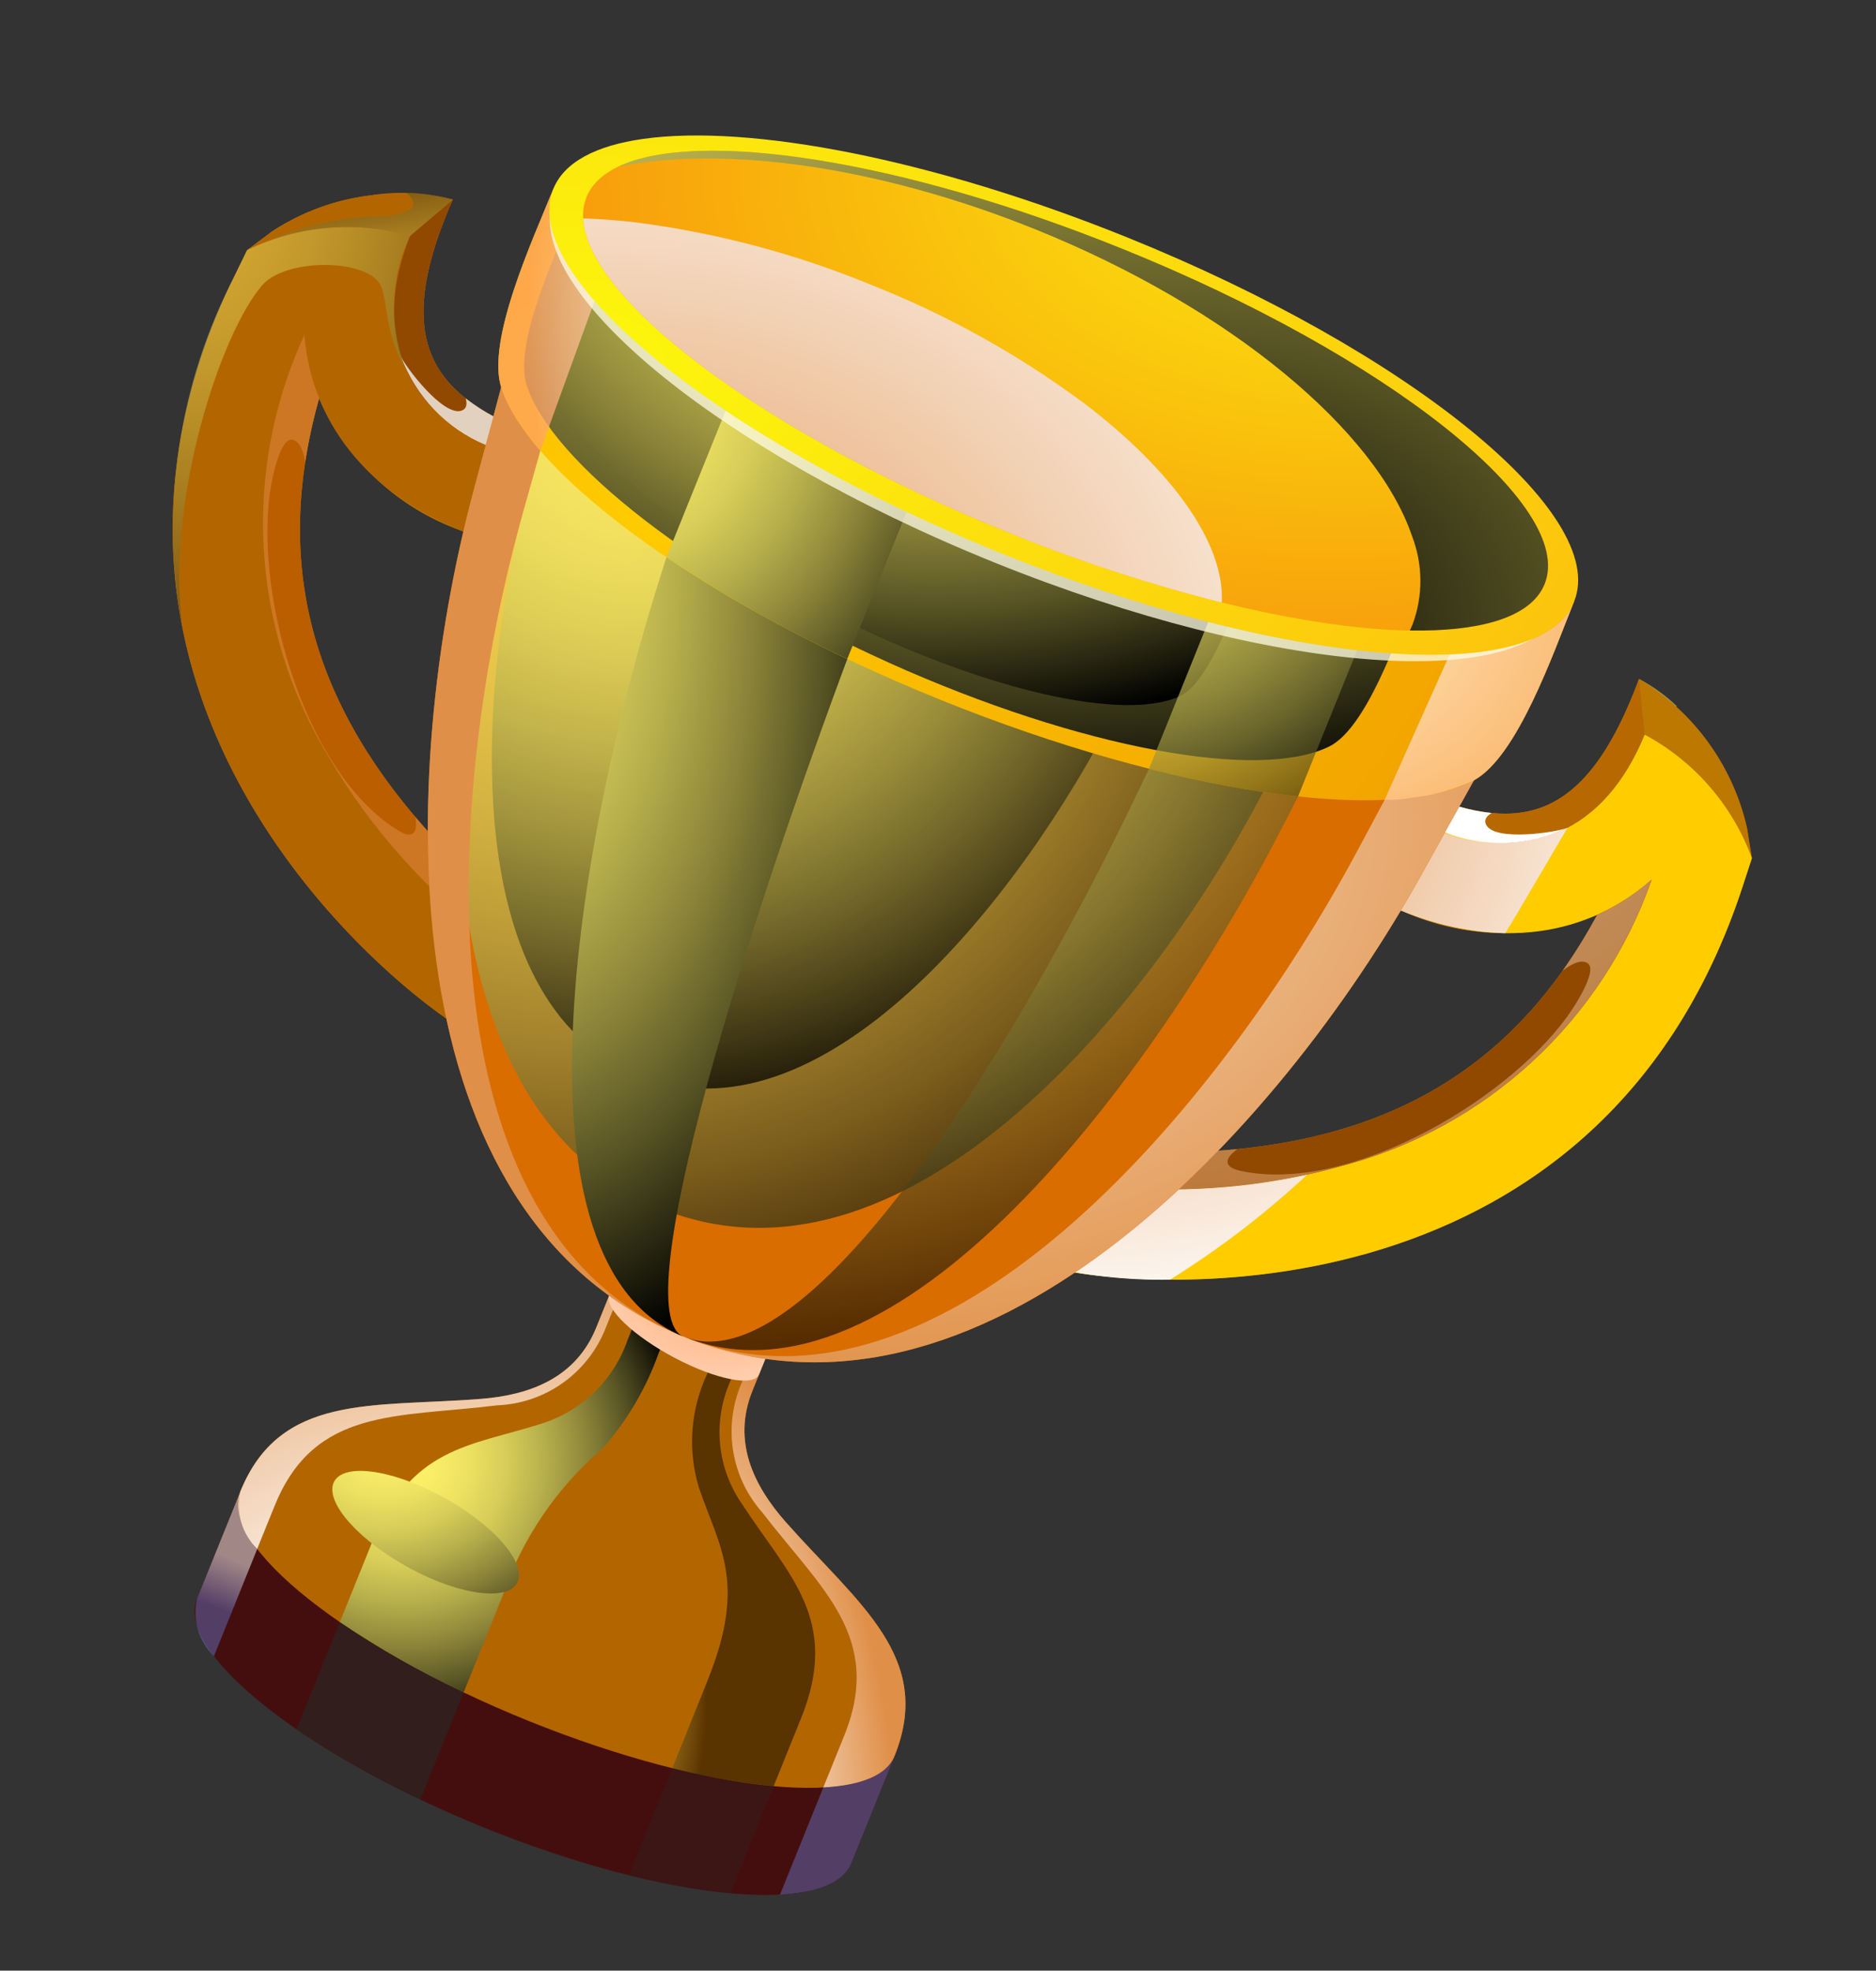 <svg xmlns="http://www.w3.org/2000/svg" xmlns:xlink="http://www.w3.org/1999/xlink" width="70.713" height="74.264" viewBox="0 0 70.713 74.264">
  <rect x="0" y="0" width="70.713" height="74.264" fill="#333333" stroke="none"/>
  <defs>
    <clipPath id="clip-path">
      <rect id="Rectangle_236" data-name="Rectangle 236" width="62.094" height="66.267" fill="none"/>
    </clipPath>
    <clipPath id="clip-path-2">
      <path id="Path_81" data-name="Path 81" d="M0,2.1A8.674,8.674,0,0,1,3.356,7.279L3.335,6.127A8.853,8.853,0,0,0,.083,0Z" fill="none"/>
    </clipPath>
    <linearGradient id="linear-gradient" x1="-8.215" y1="5.22" x2="-7.936" y2="5.22" gradientUnits="objectBoundingBox">
      <stop offset="0" stop-color="#fc0"/>
      <stop offset="1" stop-color="#9c5900"/>
    </linearGradient>
    <clipPath id="clip-path-3">
      <rect id="Rectangle_155" data-name="Rectangle 155" width="62.094" height="66.268" fill="none"/>
    </clipPath>
    <clipPath id="clip-path-4">
      <rect id="Rectangle_154" data-name="Rectangle 154" width="3.188" height="6.642" fill="none"/>
    </clipPath>
    <clipPath id="clip-path-5">
      <path id="Path_82" data-name="Path 82" d="M1.228,2.486a11.006,11.006,0,0,1,1.96,4.155A8.552,8.552,0,0,0,0,2.1L.085,0A6.284,6.284,0,0,1,1.361,1.224c-.255-.075-.59-.044-.578.282a2.434,2.434,0,0,0,.445.98" fill="none" clip-rule="evenodd"/>
    </clipPath>
    <radialGradient id="radial-gradient" cx="1.948" cy="0.676" r="1.554" gradientUnits="objectBoundingBox">
      <stop offset="0"/>
      <stop offset="1" stop-color="#fff369"/>
    </radialGradient>
    <clipPath id="clip-path-6">
      <path id="Path_85" data-name="Path 85" d="M6.116,3.894c-.189,3.236,1.469,6.177,4.86,8.135l4.694,2.709L8.322,25.668l-.05-.064A24.052,24.052,0,0,1,4.8,19.729,16.913,16.913,0,0,1,6.116,3.894M4.427.414,3.81,1.33C-6.106,16.087,6.165,29.061,8.781,30.937l11.629-17.3L12.837,9.262C9.351,7.252,8.655,4.114,10.586.735A8.039,8.039,0,0,0,7.168,0,9.4,9.4,0,0,0,4.427.414" fill="none"/>
    </clipPath>
    <linearGradient id="linear-gradient-2" x1="0.186" y1="1.736" x2="0.237" y2="1.736" gradientUnits="objectBoundingBox">
      <stop offset="0" stop-color="#fc0"/>
      <stop offset="1" stop-color="#b36600"/>
    </linearGradient>
    <clipPath id="clip-path-7">
      <path id="Path_86" data-name="Path 86" d="M1.057,1.125C-.874,4.5-.178,7.642,3.307,9.653l7.573,4.373.59-.878L4.409,9.071C1.061,7.138-.211,4.945,2.837,0Z" fill="none"/>
    </clipPath>
    <linearGradient id="linear-gradient-3" x1="-0.882" y1="4.225" x2="-0.745" y2="4.225" gradientUnits="objectBoundingBox">
      <stop offset="0" stop-color="#db7d00"/>
      <stop offset="1" stop-color="#914900"/>
    </linearGradient>
    <clipPath id="clip-path-8">
      <path id="Path_87" data-name="Path 87" d="M1.376,15.836a23.984,23.984,0,0,0,3.519,5.939l.812-1.206C1.094,14.511.133,8.754,2.907,2.434A8.165,8.165,0,0,1,2.689,0,16.913,16.913,0,0,0,1.376,15.836" fill="none"/>
    </clipPath>
    <linearGradient id="linear-gradient-4" x1="-0.562" y1="2.711" x2="-0.367" y2="2.711" gradientUnits="objectBoundingBox">
      <stop offset="0" stop-color="#c77000"/>
      <stop offset="0.403" stop-color="#cc8b00"/>
      <stop offset="1" stop-color="#ba5e00"/>
    </linearGradient>
    <clipPath id="clip-path-9">
      <path id="Path_88" data-name="Path 88" d="M1.011.841,0,1.4a8.693,8.693,0,0,1,6.159.321L7.94.592A7.369,7.369,0,0,0,4.882,0a8.534,8.534,0,0,0-3.87.841" fill="none"/>
    </clipPath>
    <linearGradient id="linear-gradient-5" x1="-1.148" y1="38.207" x2="-0.905" y2="38.207" xlink:href="#linear-gradient-2"/>
    <clipPath id="clip-path-10">
      <path id="Path_89" data-name="Path 89" d="M4.872,16.5l-.081-.012L10.583,4.657l4.694,2.71c3.393,1.957,6.767,1.924,9.477.139a16.917,16.917,0,0,1-13.061,9.056,22.741,22.741,0,0,1-3.13.213A24.79,24.79,0,0,1,4.872,16.5M0,18.722c2.931,1.328,20.305,5.467,28.124-10.5l.485-.99a8.674,8.674,0,0,0-3.356-5.175c-1.96,3.362-5.025,4.327-8.51,2.316L9.17,0Z" fill="none"/>
    </clipPath>
    <linearGradient id="linear-gradient-6" x1="-0.888" y1="1.41" x2="-0.832" y2="1.41" gradientUnits="objectBoundingBox">
      <stop offset="0" stop-color="#b35100"/>
      <stop offset="1" stop-color="#fc0"/>
    </linearGradient>
    <clipPath id="clip-path-11">
      <path id="Path_90" data-name="Path 90" d="M0,.947,7.573,5.32c3.486,2.011,6.55,1.046,8.51-2.316L16.166.9c-2.757,5.112-5.291,5.108-8.642,3.173L.466,0Z" fill="none"/>
    </clipPath>
    <linearGradient id="linear-gradient-7" x1="-2.36" y1="3.423" x2="-2.251" y2="3.423" gradientUnits="objectBoundingBox">
      <stop offset="0" stop-color="#8a4500"/>
      <stop offset="1" stop-color="#b86800"/>
    </linearGradient>
    <clipPath id="clip-path-12">
      <path id="Path_91" data-name="Path 91" d="M17.744,1.029C13.657,6.591,8.191,8.638.638,7.673L0,8.978a23.934,23.934,0,0,0,6.9.077A16.917,16.917,0,0,0,19.963,0a8.137,8.137,0,0,1-2.219,1.029" fill="none"/>
    </clipPath>
    <linearGradient id="linear-gradient-8" x1="-1.688" y1="2.22" x2="-1.601" y2="2.22" gradientUnits="objectBoundingBox">
      <stop offset="0" stop-color="#c75a00"/>
      <stop offset="0.403" stop-color="#bf6d00"/>
      <stop offset="1" stop-color="#914900"/>
    </linearGradient>
    <clipPath id="clip-path-13">
      <path id="Path_92" data-name="Path 92" d="M.168,3.774A1.32,1.32,0,0,0,0,4.423v.041c.021,2.148,4.039,6.088,9.719,9.369,6.361,3.671,12.4,5.121,13.485,3.238L25.38,13.3,2.347,0Z" fill="none"/>
    </clipPath>
    <linearGradient id="linear-gradient-9" x1="0.064" y1="0.77" x2="0.13" y2="0.77" gradientUnits="objectBoundingBox">
      <stop offset="0" stop-color="#781916"/>
      <stop offset="0.007" stop-color="#781916"/>
      <stop offset="0.309" stop-color="#963333"/>
      <stop offset="1" stop-color="#450e0e"/>
    </linearGradient>
    <clipPath id="clip-path-14">
      <path id="Path_93" data-name="Path 93" d="M14.317,2.127C13.29,3.9,11.488,4.294,9.64,4.182c-4.1-.249-7.464-1.272-9.471,2.2C-.918,8.267,3.357,12.769,9.717,16.443s12.4,5.125,13.485,3.242c2.007-3.476-.561-5.881-2.826-9.3-1.021-1.543-1.583-3.3-.559-5.077l1.228-2.129L18.293,1.587,15.544,0Z" fill="none"/>
    </clipPath>
    <linearGradient id="linear-gradient-10" x1="0.049" y1="0.899" x2="0.11" y2="0.899" gradientUnits="objectBoundingBox">
      <stop offset="0" stop-color="#ed9500"/>
      <stop offset="0.052" stop-color="#ed9500"/>
      <stop offset="0.403" stop-color="#fc0"/>
      <stop offset="0.926" stop-color="#b36600"/>
      <stop offset="1" stop-color="#b36600"/>
    </linearGradient>
    <clipPath id="clip-path-16">
      <rect id="Rectangle_166" data-name="Rectangle 166" width="15.835" height="8.61" fill="none"/>
    </clipPath>
    <clipPath id="clip-path-17">
      <path id="Path_94" data-name="Path 94" d="M1.382,7.086C3.388,3.609,6.441,4.45,10.207,4.507a4.586,4.586,0,0,0,4.4-2.212q.612-1.064,1.228-2.129L15.545,0,14.317,2.127C13.291,3.9,11.487,4.294,9.641,4.182c-4.1-.249-7.464-1.272-9.471,2.2A2.291,2.291,0,0,0,.5,8.609l.88-1.523" fill="none" clip-rule="evenodd"/>
    </clipPath>
    <radialGradient id="radial-gradient-2" cx="0.416" cy="1.272" r="1.728" gradientUnits="objectBoundingBox">
      <stop offset="0" stop-color="#fff"/>
      <stop offset="1" stop-color="#e08f48"/>
    </radialGradient>
    <clipPath id="clip-path-18">
      <rect id="Rectangle_168" data-name="Rectangle 168" width="5.154" height="17.578" fill="none"/>
    </clipPath>
    <clipPath id="clip-path-19">
      <path id="Path_95" data-name="Path 95" d="M.777,6.971c1.777,3.142,3.888,5.284,1.881,8.76q-.525.908-1.05,1.817c1.427.122,2.436-.126,2.821-.795,2.007-3.476-.561-5.881-2.826-9.3C.582,5.906.017,4.149,1.044,2.372L2.272.244,1.848,0Q1.236,1.064.621,2.127A4.6,4.6,0,0,0,.777,6.971" fill="none" clip-rule="evenodd"/>
    </clipPath>
    <radialGradient id="radial-gradient-3" cx="-0.189" cy="0.9" r="0.88" xlink:href="#radial-gradient-2"/>
    <clipPath id="clip-path-20">
      <rect id="Rectangle_170" data-name="Rectangle 170" width="5.985" height="17.902" fill="none"/>
    </clipPath>
    <clipPath id="clip-path-21">
      <path id="Path_96" data-name="Path 96" d="M5.069,15.517c2.007-3.476.286-5.39-1.069-8.29a4.735,4.735,0,0,1,.188-4.646Q4.8,1.517,5.417.454L4.63,0Q4.018,1.064,3.4,2.127a6,6,0,0,0-.938,4.215c.449,2.374,1.32,3.8-.686,7.277Q.888,15.158,0,16.7a25.722,25.722,0,0,0,3.693,1.2l1.377-2.386" fill="none" clip-rule="evenodd"/>
    </clipPath>
    <radialGradient id="radial-gradient-4" cx="-0.319" cy="0.577" r="0.6" gradientUnits="objectBoundingBox">
      <stop offset="0" stop-color="#fff369"/>
      <stop offset="0.11" stop-color="#faee67"/>
      <stop offset="0.234" stop-color="#ece161"/>
      <stop offset="0.365" stop-color="#d6cc58"/>
      <stop offset="0.5" stop-color="#b6ae4b"/>
      <stop offset="0.639" stop-color="#8e873a"/>
      <stop offset="0.781" stop-color="#5c5826"/>
      <stop offset="0.922" stop-color="#22210e"/>
      <stop offset="1"/>
    </radialGradient>
    <clipPath id="clip-path-22">
      <rect id="Rectangle_172" data-name="Rectangle 172" width="14.544" height="14.411" fill="none"/>
    </clipPath>
    <clipPath id="clip-path-23">
      <path id="Path_97" data-name="Path 97" d="M6.183,11.07a12.734,12.734,0,0,1,4.551-5.044,11.017,11.017,0,0,0,2.583-3.263Q13.931,1.7,14.544.636L13.444,0q-.615,1.064-1.228,2.127a5.009,5.009,0,0,1-3.629,2.66c-2.826.485-5.007.149-7.012,3.625Q.787,9.775,0,11.138a34.326,34.326,0,0,0,4.253,3.273q.963-1.67,1.929-3.341" fill="none" clip-rule="evenodd"/>
    </clipPath>
    <radialGradient id="radial-gradient-5" cx="0.219" cy="0.379" r="0.745" xlink:href="#radial-gradient-4"/>
    <clipPath id="clip-path-24">
      <rect id="Rectangle_174" data-name="Rectangle 174" width="2.679" height="5.995" fill="none"/>
    </clipPath>
    <clipPath id="clip-path-25">
      <path id="Path_98" data-name="Path 98" d="M2.347,0,.168,3.772A2.3,2.3,0,0,0,.5,6L2.68,2.223A2.291,2.291,0,0,1,2.347,0" fill="none" clip-rule="evenodd"/>
    </clipPath>
    <linearGradient id="linear-gradient-11" x1="0.308" y1="3.216" x2="0.601" y2="3.216" gradientUnits="objectBoundingBox">
      <stop offset="0" stop-color="#616dbe"/>
      <stop offset="0.588" stop-color="#c0c5e5"/>
      <stop offset="1" stop-color="#fff"/>
    </linearGradient>
    <clipPath id="clip-path-26">
      <rect id="Rectangle_176" data-name="Rectangle 176" width="4.999" height="4.596" fill="none"/>
    </clipPath>
    <clipPath id="clip-path-27">
      <path id="Path_99" data-name="Path 99" d="M2.177.795,0,4.565c1.425.124,2.434-.126,2.821-.793L5,0C4.613.669,3.6.916,2.177.795" fill="none" clip-rule="evenodd"/>
    </clipPath>
    <linearGradient id="linear-gradient-12" x1="-2.989" y1="0.83" x2="-2.694" y2="0.83" gradientUnits="objectBoundingBox">
      <stop offset="0" stop-color="#fff"/>
      <stop offset="0.412" stop-color="#c0c5e5"/>
      <stop offset="1" stop-color="#616dbe"/>
    </linearGradient>
    <clipPath id="clip-path-28">
      <rect id="Rectangle_178" data-name="Rectangle 178" width="6.43" height="7.045" fill="none"/>
    </clipPath>
    <clipPath id="clip-path-29">
      <path id="Path_100" data-name="Path 100" d="M4.253,7.045,6.43,3.273A34.326,34.326,0,0,1,2.177,0L0,3.772A34.326,34.326,0,0,0,4.253,7.045" fill="none" clip-rule="evenodd"/>
    </clipPath>
    <linearGradient id="linear-gradient-13" x1="-0.189" y1="1.488" x2="0.019" y2="1.488" gradientUnits="objectBoundingBox">
      <stop offset="0" stop-color="#ab665d"/>
      <stop offset="1" stop-color="#2b2321"/>
    </linearGradient>
    <clipPath id="clip-path-30">
      <rect id="Rectangle_180" data-name="Rectangle 180" width="21.887" height="19.908" fill="none"/>
    </clipPath>
    <clipPath id="clip-path-31">
      <path id="Path_101" data-name="Path 101" d="M9.17,0,0,18.722a19.492,19.492,0,0,0,4.679,1.187,33.964,33.964,0,0,0,5.67-3.2A24.387,24.387,0,0,1,4.872,16.5l-.081-.012L10.583,4.657l4.694,2.71a10.857,10.857,0,0,0,3.731,1.369c.189-.23.375-.456.557-.684l2.322-2.923a6.033,6.033,0,0,1-5.145-.756Z" fill="none" clip-rule="evenodd"/>
    </clipPath>
    <radialGradient id="radial-gradient-6" cx="0.227" cy="0.039" r="1.062" gradientUnits="objectBoundingBox">
      <stop offset="0" stop-color="#e08f48"/>
      <stop offset="1" stop-color="#fff"/>
    </radialGradient>
    <clipPath id="clip-path-32">
      <rect id="Rectangle_182" data-name="Rectangle 182" width="5.869" height="4.976" fill="none"/>
    </clipPath>
    <clipPath id="clip-path-33">
      <path id="Path_102" data-name="Path 102" d="M2.177,0,0,3.772a25.966,25.966,0,0,0,3.693,1.2L5.869,1.2A25.722,25.722,0,0,1,2.177,0" fill="none" clip-rule="evenodd"/>
    </clipPath>
    <linearGradient id="linear-gradient-14" x1="-1.954" y1="0.873" x2="-1.687" y2="0.873" xlink:href="#linear-gradient-13"/>
    <clipPath id="clip-path-34">
      <rect id="Rectangle_184" data-name="Rectangle 184" width="6.015" height="5.281" fill="none"/>
    </clipPath>
    <clipPath id="clip-path-35">
      <path id="Path_103" data-name="Path 103" d="M5.22,5.112h0c-.259.449-1.628-.023-3.058-1.054S-.216,1.825.043,1.377L.837,0,6.015,3.735Z" fill="none" clip-rule="evenodd"/>
    </clipPath>
    <radialGradient id="radial-gradient-7" cx="0.768" cy="0.15" r="1.639" gradientUnits="objectBoundingBox">
      <stop offset="0" stop-color="#ffa163"/>
      <stop offset="1" stop-color="#fff"/>
    </radialGradient>
    <clipPath id="clip-path-36">
      <path id="Path_104" data-name="Path 104" d="M3.848,5.212C-.525,15.55-3.166,31.843,7.256,37.86s23.213-4.416,29.978-13.373l3.412-4.516-17.3-9.985L6.054,0Z" fill="none"/>
    </clipPath>
    <linearGradient id="linear-gradient-15" x1="-0.021" y1="1.125" x2="0.012" y2="1.125" gradientUnits="objectBoundingBox">
      <stop offset="0" stop-color="#ed9500"/>
      <stop offset="0.052" stop-color="#ed9500"/>
      <stop offset="0.403" stop-color="#fc0"/>
      <stop offset="1" stop-color="#d96d00"/>
    </linearGradient>
    <clipPath id="clip-path-38">
      <rect id="Rectangle_188" data-name="Rectangle 188" width="33.26" height="33.915" fill="none"/>
    </clipPath>
    <clipPath id="clip-path-39">
      <path id="Path_105" data-name="Path 105" d="M5.32,0,19.29,8.066l13.968,8.066-2.861,4C24.725,28.054,14.105,37.44,5.686,32.58S-.307,13.6,3.434,4.561Z" fill="none" clip-rule="evenodd"/>
    </clipPath>
    <radialGradient id="radial-gradient-8" cx="0.255" cy="0.146" r="0.882" xlink:href="#radial-gradient-4"/>
    <clipPath id="clip-path-40">
      <rect id="Rectangle_190" data-name="Rectangle 190" width="26.244" height="27.798" fill="none"/>
    </clipPath>
    <clipPath id="clip-path-41">
      <path id="Path_106" data-name="Path 106" d="M4.911,0,15.578,6.159l10.666,6.158-2.386,3.4C19.13,22.455,10.471,30.577,4.042,26.865S.015,11.42,3.269,3.83Z" fill="none" clip-rule="evenodd"/>
    </clipPath>
    <radialGradient id="radial-gradient-9" cx="0.339" cy="0.056" r="0.861" xlink:href="#radial-gradient-4"/>
    <clipPath id="clip-path-42">
      <rect id="Rectangle_192" data-name="Rectangle 192" width="7.875" height="37.86" fill="none"/>
    </clipPath>
    <clipPath id="clip-path-43">
      <path id="Path_107" data-name="Path 107" d="M7.256,37.86C-2.07,32.476,1.106,16.491,5.605,6.227q1.134-2.59,2.27-5.175L6.054,0,3.848,5.212C-.525,15.548-3.166,31.841,7.256,37.86" fill="none" clip-rule="evenodd"/>
    </clipPath>
    <radialGradient id="radial-gradient-10" cx="1.715" cy="0.477" r="0.733" xlink:href="#radial-gradient-2"/>
    <clipPath id="clip-path-44">
      <rect id="Rectangle_194" data-name="Rectangle 194" width="33.389" height="21.001" fill="none"/>
    </clipPath>
    <clipPath id="clip-path-45">
      <path id="Path_108" data-name="Path 108" d="M27.751,4.563C21.146,13.61,9.032,24.437,0,19.221,10.422,25.239,23.213,14.8,29.978,5.848l3.41-4.516L31.084,0q-1.667,2.282-3.333,4.563" fill="none" clip-rule="evenodd"/>
    </clipPath>
    <radialGradient id="radial-gradient-11" cx="0.337" cy="0.08" r="0.951" xlink:href="#radial-gradient-2"/>
    <clipPath id="clip-path-46">
      <rect id="Rectangle_196" data-name="Rectangle 196" width="28.447" height="24.538" fill="none"/>
    </clipPath>
    <clipPath id="clip-path-47">
      <path id="Path_109" data-name="Path 109" d="M0,23.594c7.445,4.3,18.784-6.973,25.208-16.126l3.238-4.617L23.505,0,20.439,4.715C14.357,14.065,4.468,26.173,0,23.594" fill="none" clip-rule="evenodd"/>
    </clipPath>
    <radialGradient id="radial-gradient-12" cx="0.219" cy="-0.254" r="1.13" xlink:href="#radial-gradient-4"/>
    <clipPath id="clip-path-48">
      <rect id="Rectangle_198" data-name="Rectangle 198" width="15.647" height="33.866" fill="none"/>
    </clipPath>
    <clipPath id="clip-path-49">
      <path id="Path_110" data-name="Path 110" d="M3.013,33.866C.929,32.661,7.63,18.712,12.96,8.928Q14.3,6.46,15.647,3.994L8.728,0Q7.507,2.537,6.282,5.073C1.43,15.134-3.241,30.254,3.013,33.866" fill="none" clip-rule="evenodd"/>
    </clipPath>
    <radialGradient id="radial-gradient-13" cx="0.059" cy="0.033" r="0.981" xlink:href="#radial-gradient-4"/>
    <clipPath id="clip-path-50">
      <path id="Path_111" data-name="Path 111" d="M.035,7.169c.655,3.5,6.558,9.2,14.759,13.933s16.091,6.993,19.445,5.813c1.765-.621,3.669-4.35,4.717-6.165L20.986,10.374,3.016,0C2,1.755-.31,5.33.035,7.169" fill="none"/>
    </clipPath>
    <radialGradient id="radial-gradient-14" cx="0.154" cy="0.441" r="1.163" gradientUnits="objectBoundingBox">
      <stop offset="0" stop-color="#fc0"/>
      <stop offset="1" stop-color="#ed9500"/>
    </radialGradient>
    <clipPath id="clip-path-52">
      <rect id="Rectangle_202" data-name="Rectangle 202" width="32.032" height="23.948" fill="none"/>
    </clipPath>
    <clipPath id="clip-path-53">
      <path id="Path_112" data-name="Path 112" d="M12.089,18.3C5.363,14.055.538,9.042.025,6.043-.243,4.466,1.692,1.471,2.543,0L17.288,9.293l14.743,9.3c-.878,1.522-2.48,4.659-3.942,5.145-2.778.924-9.272-1.2-16-5.436" fill="none" clip-rule="evenodd"/>
    </clipPath>
    <radialGradient id="radial-gradient-15" cx="0.763" cy="-0.265" r="1.292" xlink:href="#radial-gradient-4"/>
    <clipPath id="clip-path-54">
      <rect id="Rectangle_204" data-name="Rectangle 204" width="25.067" height="20.173" fill="none"/>
    </clipPath>
    <clipPath id="clip-path-55">
      <path id="Path_113" data-name="Path 113" d="M9.394,15.18C4.143,11.544.394,7.327.017,4.866-.18,3.573,1.369,1.179,2.049,0L13.558,7.969l11.511,7.969c-.706,1.22-1.993,3.737-3.145,4.1-2.192.682-7.277-1.218-12.53-4.855" fill="none" clip-rule="evenodd"/>
    </clipPath>
    <radialGradient id="radial-gradient-16" cx="0.669" cy="-0.106" r="1.089" xlink:href="#radial-gradient-4"/>
    <clipPath id="clip-path-56">
      <rect id="Rectangle_206" data-name="Rectangle 206" width="8.114" height="6.473" fill="none"/>
    </clipPath>
    <clipPath id="clip-path-57">
      <path id="Path_114" data-name="Path 114" d="M8.114,0C7.445,1.16,5.672,1.572,3.188,1.326L1.877,3.418,0,6.411a8.192,8.192,0,0,0,3.4-.246l.039-.014C5.189,5.491,7.076,1.8,8.114,0" fill="none" clip-rule="evenodd"/>
    </clipPath>
    <radialGradient id="radial-gradient-17" cx="-0.234" cy="-0.143" r="2.077" gradientUnits="objectBoundingBox">
      <stop offset="0" stop-color="#fff"/>
      <stop offset="1" stop-color="#ffa163"/>
    </radialGradient>
    <clipPath id="clip-path-58">
      <rect id="Rectangle_208" data-name="Rectangle 208" width="3.967" height="9.564" fill="none"/>
    </clipPath>
    <clipPath id="clip-path-59">
      <path id="Path_115" data-name="Path 115" d="M2.682,6.689,3.968,4.263C2.842,2.54,2.44,1.056,2.943,0L2.937,0C1.9,1.784-.268,5.189.028,6.991l.008.041A5.339,5.339,0,0,0,.387,8.147a9.688,9.688,0,0,0,.721,1.338l.05.079Z" fill="none" clip-rule="evenodd"/>
    </clipPath>
    <radialGradient id="radial-gradient-18" cx="1.775" cy="0.926" r="1.452" xlink:href="#radial-gradient-17"/>
    <clipPath id="clip-path-60">
      <rect id="Rectangle_210" data-name="Rectangle 210" width="8.391" height="6.985" fill="none"/>
    </clipPath>
    <clipPath id="clip-path-61">
      <path id="Path_116" data-name="Path 116" d="M2.886.17,0,5.17c1.448.592,2.838,1.083,4.139,1.467.437.128.864.246,1.28.35L7.737,2.971,8.391,1.84A42.186,42.186,0,0,1,2.983,0Z" fill="none" clip-rule="evenodd"/>
    </clipPath>
    <radialGradient id="radial-gradient-19" cx="-0.045" cy="-0.424" r="1.844" xlink:href="#radial-gradient-4"/>
    <clipPath id="clip-path-62">
      <rect id="Rectangle_212" data-name="Rectangle 212" width="9.204" height="9.905" fill="none"/>
    </clipPath>
    <clipPath id="clip-path-63">
      <path id="Path_117" data-name="Path 117" d="M9.2,4.731A53.544,53.544,0,0,1,2.977,0L0,5.158A52.3,52.3,0,0,0,6.216,9.9Z" fill="none" clip-rule="evenodd"/>
    </clipPath>
    <radialGradient id="radial-gradient-20" cx="-0.148" cy="-0.132" r="1.718" xlink:href="#radial-gradient-4"/>
    <clipPath id="clip-path-64">
      <rect id="Rectangle_213" data-name="Rectangle 213" width="36.172" height="23.468" fill="none"/>
    </clipPath>
    <clipPath id="clip-path-65">
      <path id="Path_119" data-name="Path 119" d="M3.9,0C2.106,0,.832.45.286,1.394-1.483,4.458,5.127,11.588,15.051,17.318s19.406,7.892,21.175,4.826S31.385,11.95,21.46,6.219C14.6,2.26,7.952,0,3.917,0Z" fill="none"/>
    </clipPath>
    <radialGradient id="radial-gradient-21" cx="0.039" cy="0.329" r="1.881" gradientUnits="objectBoundingBox">
      <stop offset="0" stop-color="#fcf80d"/>
      <stop offset="1" stop-color="#fc9c0d"/>
    </radialGradient>
    <clipPath id="clip-path-66">
      <path id="Path_120" data-name="Path 120" d="M.247,1.206C-1.343,3.963,4.917,10.556,14.23,15.934s18.156,7.5,19.749,4.746S29.308,11.331,19.993,5.953C13.447,2.171,7.133,0,3.407,0,1.832,0,.72.387.247,1.206" fill="none"/>
    </clipPath>
    <radialGradient id="radial-gradient-22" cx="0.902" cy="0.097" r="1.053" gradientUnits="objectBoundingBox">
      <stop offset="0" stop-color="#fcf80d"/>
      <stop offset="1" stop-color="#f78a0c"/>
    </radialGradient>
    <clipPath id="clip-path-68">
      <rect id="Rectangle_218" data-name="Rectangle 218" width="32.636" height="21.888" fill="none"/>
    </clipPath>
    <clipPath id="clip-path-69">
      <path id="Path_121" data-name="Path 121" d="M15.265,4.776c6.883,3.975,11.646,9.307,12.427,13.4a4.7,4.7,0,0,1-.435,3.3c-.043.075-.089.149-.137.222,2.564.406,4.429.151,5.17-.87.035-.05.068-.1.1-.153C33.98,17.924,27.72,11.331,18.4,5.953,10.622,1.458,3.167-.763,0,.236,4.039-.011,9.69,1.559,15.265,4.776" fill="none" clip-rule="evenodd"/>
    </clipPath>
    <radialGradient id="radial-gradient-23" cx="0.48" cy="0.954" r="1.378" gradientUnits="objectBoundingBox">
      <stop offset="0"/>
      <stop offset="0.151" stop-color="#201f0d"/>
      <stop offset="0.484" stop-color="#736e2f"/>
      <stop offset="0.973" stop-color="#f7eb65"/>
      <stop offset="1" stop-color="#fff369"/>
    </radialGradient>
    <clipPath id="clip-path-70">
      <rect id="Rectangle_220" data-name="Rectangle 220" width="21.902" height="17.685" fill="none"/>
    </clipPath>
    <clipPath id="clip-path-71">
      <path id="Path_122" data-name="Path 122" d="M21.834,17.686c.423-2.185-1.148-5.181-4.085-8.149A35.052,35.052,0,0,0,10.428,4,35.056,35.056,0,0,0,1.975.431C1.3.253.643.11.009,0-.267,3.084,5.7,9.029,14.231,13.953a60.416,60.416,0,0,0,7.6,3.733" fill="none" clip-rule="evenodd"/>
    </clipPath>
    <radialGradient id="radial-gradient-24" cx="-0.154" cy="1.07" r="1.585" xlink:href="#radial-gradient-6"/>
    <clipPath id="clip-path-72">
      <rect id="Rectangle_222" data-name="Rectangle 222" width="6.535" height="5.309" fill="none"/>
    </clipPath>
    <clipPath id="clip-path-73">
      <path id="Path_123" data-name="Path 123" d="M4.011,1.366c1.757,1.282,2.848,2.9,2.438,3.608S4.28,5.223,2.524,3.942-.324,1.046.086.334,2.253.085,4.011,1.366" fill="none" clip-rule="evenodd"/>
    </clipPath>
    <radialGradient id="radial-gradient-25" cx="0.376" cy="-0.098" r="1.54" xlink:href="#radial-gradient-4"/>
    <clipPath id="clip-path-74">
      <rect id="Rectangle_224" data-name="Rectangle 224" width="10.585" height="14.074" fill="none"/>
    </clipPath>
    <clipPath id="clip-path-75">
      <path id="Path_124" data-name="Path 124" d="M4.8,1.81c1.048-.92,4.149-.431,4.437.657.174.661-.122,1.881.526,3.347a6.268,6.268,0,0,1,.82-5.079A8.671,8.671,0,0,0,4.426.417l-.615.914A20.56,20.56,0,0,0,.026,14.073C.124,9.221,3,3.392,4.8,1.81" fill="none" clip-rule="evenodd"/>
    </clipPath>
    <radialGradient id="radial-gradient-26" cx="0.169" cy="-0.205" r="1.447" xlink:href="#radial-gradient-4"/>
    <clipPath id="clip-path-76">
      <rect id="Rectangle_226" data-name="Rectangle 226" width="7.303" height="1.618" fill="none"/>
    </clipPath>
    <clipPath id="clip-path-77">
      <path id="Path_125" data-name="Path 125" d="M4.58.746A11.032,11.032,0,0,0,0,1.125a8.558,8.558,0,0,1,5.523.493L7.3.493A6.266,6.266,0,0,0,5.607,0c.191.184.333.487.043.642a2.425,2.425,0,0,1-1.069.1" fill="none" clip-rule="evenodd"/>
    </clipPath>
    <radialGradient id="radial-gradient-27" cx="0.589" cy="-0.871" r="4.466" gradientUnits="objectBoundingBox">
      <stop offset="0"/>
      <stop offset="0.078" stop-color="#22210e"/>
      <stop offset="0.219" stop-color="#5c5826"/>
      <stop offset="0.361" stop-color="#8e873a"/>
      <stop offset="0.5" stop-color="#b6ae4b"/>
      <stop offset="0.635" stop-color="#d6cc58"/>
      <stop offset="0.766" stop-color="#ece161"/>
      <stop offset="0.89" stop-color="#faee67"/>
      <stop offset="1" stop-color="#fff369"/>
    </radialGradient>
    <clipPath id="clip-path-78">
      <rect id="Rectangle_228" data-name="Rectangle 228" width="4.695" height="21.221" fill="none"/>
    </clipPath>
    <clipPath id="clip-path-79">
      <path id="Path_126" data-name="Path 126" d="M4.3,18.552c.027.449-.1.922-.71.42C.285,16.236-.566,9.029.691,5.338c.106-.313.588-1.67,1.019-1.494.278.112.333.534.344.9a19.918,19.918,0,0,1,.855-2.31A8.1,8.1,0,0,1,2.688,0,16.911,16.911,0,0,0,1.377,15.838v0A23.374,23.374,0,0,0,3.67,20.116q.38.563.793,1.106c.058-.686.137-1.373.232-2.059-.137-.2-.269-.408-.4-.611" fill="none" clip-rule="evenodd"/>
    </clipPath>
    <radialGradient id="radial-gradient-28" cx="1.884" cy="0.5" r="0.653" xlink:href="#radial-gradient-2"/>
    <clipPath id="clip-path-80">
      <rect id="Rectangle_230" data-name="Rectangle 230" width="19.264" height="9.268" fill="none"/>
    </clipPath>
    <clipPath id="clip-path-81">
      <path id="Path_127" data-name="Path 127" d="M2.393,7.884c-.4.2-.744.551-.008.824C6.407,10.2,13.073,7.333,15.642,4.4c.217-.247,1.15-1.344.785-1.628-.238-.186-.63-.021-.953.153a20.351,20.351,0,0,0,1.574-1.895A8.114,8.114,0,0,0,19.263,0,16.91,16.91,0,0,1,6.2,9.056h0a23.318,23.318,0,0,1-4.849.153C.9,9.175.449,9.131,0,9.075q.847-.592,1.667-1.232c.246.017.487.031.727.041" fill="none" clip-rule="evenodd"/>
    </clipPath>
    <radialGradient id="radial-gradient-29" cx="0.255" cy="-0.432" r="1.823" xlink:href="#radial-gradient-2"/>
    <clipPath id="clip-path-82">
      <rect id="Rectangle_232" data-name="Rectangle 232" width="4.601" height="1.641" fill="none"/>
    </clipPath>
    <clipPath id="clip-path-83">
      <path id="Path_128" data-name="Path 128" d="M1.846.406A7.123,7.123,0,0,1,.673,0L0,.889a5.783,5.783,0,0,0,4.6.464c-.342.108-2.848.16-3.029-.568-.046-.182.087-.3.275-.379" fill="none" clip-rule="evenodd"/>
    </clipPath>
    <linearGradient id="linear-gradient-16" x1="-11.034" y1="20.052" x2="-10.614" y2="20.052" xlink:href="#radial-gradient-6"/>
    <clipPath id="clip-path-84">
      <rect id="Rectangle_234" data-name="Rectangle 234" width="3.136" height="3.753" fill="none"/>
    </clipPath>
    <clipPath id="clip-path-85">
      <path id="Path_129" data-name="Path 129" d="M2.2,1.912a7.271,7.271,0,0,0,.938.814L2.7,3.753A5.777,5.777,0,0,1,0,0C.077.352,1.286,2.546,2.007,2.339c.18-.05.218-.226.191-.427" fill="none" clip-rule="evenodd"/>
    </clipPath>
    <linearGradient id="linear-gradient-17" x1="-2.836" y1="12.291" x2="-2.43" y2="12.291" xlink:href="#radial-gradient-6"/>
  </defs>
  <g id="Group_538" data-name="Group 538" transform="translate(0 8.642) rotate(-8)">
    <g id="Group_537" data-name="Group 537" clip-path="url(#clip-path)">
      <g id="Group_337" data-name="Group 337" transform="translate(58.737 25.38)">
        <g id="Group_336" data-name="Group 336" clip-path="url(#clip-path-2)">
          <rect id="Rectangle_152" data-name="Rectangle 152" width="6.933" height="7.885" transform="translate(-3.425 2.408) rotate(-35.118)" fill="url(#linear-gradient)"/>
        </g>
      </g>
      <g id="Group_344" data-name="Group 344" transform="translate(0 -0.001)">
        <g id="Group_343" data-name="Group 343" clip-path="url(#clip-path-3)">
          <g id="Group_342" data-name="Group 342" transform="translate(58.738 25.381)" opacity="0.5" style="mix-blend-mode: screen;isolation: isolate">
            <g id="Group_341" data-name="Group 341">
              <g id="Group_340" data-name="Group 340" clip-path="url(#clip-path-4)">
                <g id="Group_339" data-name="Group 339" transform="translate(0 0)">
                  <g id="Group_338" data-name="Group 338" clip-path="url(#clip-path-5)">
                    <rect id="Rectangle_153" data-name="Rectangle 153" width="3.188" height="6.641" transform="translate(0 -0.001)" fill="url(#radial-gradient)"/>
                  </g>
                </g>
              </g>
            </g>
          </g>
          <path id="Path_83" data-name="Path 83" d="M20.41,14.617,8.781,31.92C6.166,30.045-6.107,17.068,3.811,2.313L4.426,1.4,5.437.84A8.854,8.854,0,0,1,12.366.593c-3.049,4.943-1.775,7.138,1.572,9.071L21,13.741ZM6.336,7.309h0a9.25,9.25,0,0,0,4.64,5.7l4.694,2.709L9.133,25.445C4.52,19.386,3.562,13.631,6.336,7.309" transform="translate(4.69 0.674)" fill="#bc7800" fill-rule="evenodd"/>
          <path id="Path_84" data-name="Path 84" d="M9.17.949,0,19.671C2.929,21,20.305,25.137,28.126,9.17l.483-.99-.023-1.152A8.839,8.839,0,0,0,25.336.9c-2.755,5.112-5.291,5.106-8.642,3.173L9.634,0ZM22.535,9.483h0a9.247,9.247,0,0,1-7.258-1.168L10.583,5.6,5.429,16.128c7.553.967,13.019-1.081,17.106-6.645" transform="translate(33.485 24.478)" fill="#bc7800" fill-rule="evenodd"/>
        </g>
      </g>
      <g id="Group_346" data-name="Group 346" transform="translate(4.689 1.657)">
        <g id="Group_345" data-name="Group 345" clip-path="url(#clip-path-6)">
          <rect id="Rectangle_156" data-name="Rectangle 156" width="37.739" height="39.645" transform="translate(-18.7 6.488) rotate(-27.255)" fill="url(#linear-gradient-2)"/>
        </g>
      </g>
      <g id="Group_348" data-name="Group 348" transform="translate(14.218 1.266)">
        <g id="Group_347" data-name="Group 347" clip-path="url(#clip-path-7)">
          <rect id="Rectangle_157" data-name="Rectangle 157" width="14.117" height="15.558" transform="translate(-2.743 0.253) rotate(-7.725)" fill="url(#linear-gradient-3)"/>
        </g>
      </g>
      <g id="Group_350" data-name="Group 350" transform="translate(8.117 5.55)">
        <g id="Group_349" data-name="Group 349" clip-path="url(#clip-path-8)">
          <rect id="Rectangle_158" data-name="Rectangle 158" width="9.947" height="22.541" transform="translate(-4.28 0.564) rotate(-9.269)" fill="url(#linear-gradient-4)"/>
        </g>
      </g>
      <g id="Group_352" data-name="Group 352" transform="translate(9.116 0.675)">
        <g id="Group_351" data-name="Group 351" clip-path="url(#clip-path-9)">
          <rect id="Rectangle_159" data-name="Rectangle 159" width="7.94" height="1.717" transform="translate(0 -0.001)" fill="url(#linear-gradient-5)"/>
        </g>
      </g>
      <g id="Group_354" data-name="Group 354" transform="translate(33.485 25.427)">
        <g id="Group_353" data-name="Group 353" clip-path="url(#clip-path-10)">
          <rect id="Rectangle_160" data-name="Rectangle 160" width="34.426" height="31.49" transform="translate(-6.757 2.063) rotate(-16.981)" fill="url(#linear-gradient-6)"/>
        </g>
      </g>
      <g id="Group_356" data-name="Group 356" transform="translate(42.654 24.479)">
        <g id="Group_355" data-name="Group 355" clip-path="url(#clip-path-11)">
          <rect id="Rectangle_161" data-name="Rectangle 161" width="17.741" height="12.954" transform="matrix(0.924, -0.382, 0.382, 0.924, -2.59, 1.071)" fill="url(#linear-gradient-7)"/>
        </g>
      </g>
      <g id="Group_358" data-name="Group 358" transform="translate(38.275 32.934)">
        <g id="Group_357" data-name="Group 357" clip-path="url(#clip-path-12)">
          <rect id="Rectangle_162" data-name="Rectangle 162" width="22.051" height="16.717" transform="translate(-3.498 1.566) rotate(-24.132)" fill="url(#linear-gradient-8)"/>
        </g>
      </g>
      <g id="Group_360" data-name="Group 360" transform="translate(0 48.371)">
        <g id="Group_359" data-name="Group 359" clip-path="url(#clip-path-13)">
          <rect id="Rectangle_163" data-name="Rectangle 163" width="29.105" height="31.457" transform="matrix(0.5, -0.866, 0.866, 0.5, -8.207, 14.215)" fill="url(#linear-gradient-9)"/>
        </g>
      </g>
      <g id="Group_362" data-name="Group 362" transform="translate(2.178 41.987)">
        <g id="Group_361" data-name="Group 361" clip-path="url(#clip-path-14)">
          <rect id="Rectangle_164" data-name="Rectangle 164" width="31.742" height="33.41" transform="matrix(0.5, -0.866, 0.866, 0.5, -10.257, 16.175)" fill="url(#linear-gradient-10)"/>
        </g>
      </g>
      <g id="Group_414" data-name="Group 414" transform="translate(0 -0.001)">
        <g id="Group_413" data-name="Group 413" clip-path="url(#clip-path-3)">
          <g id="Group_367" data-name="Group 367" transform="translate(2.178 41.987)" style="mix-blend-mode: multiply;isolation: isolate">
            <g id="Group_366" data-name="Group 366">
              <g id="Group_365" data-name="Group 365" clip-path="url(#clip-path-16)">
                <g id="Group_364" data-name="Group 364" transform="translate(0 0.001)">
                  <g id="Group_363" data-name="Group 363" clip-path="url(#clip-path-17)">
                    <rect id="Rectangle_165" data-name="Rectangle 165" width="15.983" height="8.609" transform="translate(-0.148 -0.001)" fill="url(#radial-gradient-2)"/>
                  </g>
                </g>
              </g>
            </g>
          </g>
          <g id="Group_372" data-name="Group 372" transform="translate(20.951 44.918)" style="mix-blend-mode: multiply;isolation: isolate">
            <g id="Group_371" data-name="Group 371">
              <g id="Group_370" data-name="Group 370" clip-path="url(#clip-path-18)">
                <g id="Group_369" data-name="Group 369" transform="translate(0 0)">
                  <g id="Group_368" data-name="Group 368" clip-path="url(#clip-path-19)">
                    <rect id="Rectangle_167" data-name="Rectangle 167" width="6.84" height="17.67" transform="translate(-0.404 -0.001)" fill="url(#radial-gradient-3)"/>
                  </g>
                </g>
              </g>
            </g>
          </g>
          <g id="Group_377" data-name="Group 377" transform="translate(17.021 44.255)" opacity="0.5" style="mix-blend-mode: screen;isolation: isolate">
            <g id="Group_376" data-name="Group 376">
              <g id="Group_375" data-name="Group 375" clip-path="url(#clip-path-20)">
                <g id="Group_374" data-name="Group 374" transform="translate(0 0)">
                  <g id="Group_373" data-name="Group 373" clip-path="url(#clip-path-21)">
                    <rect id="Rectangle_169" data-name="Rectangle 169" width="7.076" height="17.902" transform="translate(0 -0.001)" fill="url(#radial-gradient-4)"/>
                  </g>
                </g>
              </g>
            </g>
          </g>
          <g id="Group_382" data-name="Group 382" transform="translate(5.379 42.622)" style="mix-blend-mode: screen;isolation: isolate">
            <g id="Group_381" data-name="Group 381">
              <g id="Group_380" data-name="Group 380" clip-path="url(#clip-path-22)">
                <g id="Group_379" data-name="Group 379" transform="translate(0 0)">
                  <g id="Group_378" data-name="Group 378" clip-path="url(#clip-path-23)">
                    <rect id="Rectangle_171" data-name="Rectangle 171" width="14.544" height="14.411" transform="translate(0 -0.001)" fill="url(#radial-gradient-5)"/>
                  </g>
                </g>
              </g>
            </g>
          </g>
          <g id="Group_387" data-name="Group 387" transform="translate(0 48.373)" opacity="0.5" style="mix-blend-mode: multiply;isolation: isolate">
            <g id="Group_386" data-name="Group 386">
              <g id="Group_385" data-name="Group 385" clip-path="url(#clip-path-24)">
                <g id="Group_384" data-name="Group 384" transform="translate(0 0.001)">
                  <g id="Group_383" data-name="Group 383" clip-path="url(#clip-path-25)">
                    <rect id="Rectangle_173" data-name="Rectangle 173" width="6.605" height="5.445" transform="translate(-2.743 4.496) rotate(-60)" fill="url(#linear-gradient-11)"/>
                  </g>
                </g>
              </g>
            </g>
          </g>
          <g id="Group_392" data-name="Group 392" transform="translate(20.382 61.672)" opacity="0.5" style="mix-blend-mode: multiply;isolation: isolate">
            <g id="Group_391" data-name="Group 391">
              <g id="Group_390" data-name="Group 390" clip-path="url(#clip-path-26)">
                <g id="Group_389" data-name="Group 389" transform="translate(0 0.001)">
                  <g id="Group_388" data-name="Group 388" clip-path="url(#clip-path-27)">
                    <rect id="Rectangle_175" data-name="Rectangle 175" width="6.559" height="6.672" transform="translate(-2.03 3.516) rotate(-60)" fill="url(#linear-gradient-12)"/>
                  </g>
                </g>
              </g>
            </g>
          </g>
          <g id="Group_397" data-name="Group 397" transform="translate(3.202 53.76)" opacity="0.75" style="mix-blend-mode: screen;isolation: isolate">
            <g id="Group_396" data-name="Group 396">
              <g id="Group_395" data-name="Group 395" clip-path="url(#clip-path-28)">
                <g id="Group_394" data-name="Group 394" transform="translate(0 0)">
                  <g id="Group_393" data-name="Group 393" clip-path="url(#clip-path-29)">
                    <rect id="Rectangle_177" data-name="Rectangle 177" width="9.316" height="9.091" transform="matrix(0.5, -0.866, 0.866, 0.5, -3.051, 5.283)" fill="url(#linear-gradient-13)"/>
                  </g>
                </g>
              </g>
            </g>
          </g>
          <g id="Group_402" data-name="Group 402" transform="translate(33.485 25.428)" style="mix-blend-mode: multiply;isolation: isolate">
            <g id="Group_401" data-name="Group 401">
              <g id="Group_400" data-name="Group 400" clip-path="url(#clip-path-30)">
                <g id="Group_399" data-name="Group 399" transform="translate(0 0)">
                  <g id="Group_398" data-name="Group 398" clip-path="url(#clip-path-31)">
                    <rect id="Rectangle_179" data-name="Rectangle 179" width="21.887" height="19.909" transform="translate(0 -0.001)" fill="url(#radial-gradient-6)"/>
                  </g>
                </g>
              </g>
            </g>
          </g>
          <g id="Group_407" data-name="Group 407" transform="translate(14.844 60.953)" opacity="0.35" style="mix-blend-mode: screen;isolation: isolate">
            <g id="Group_406" data-name="Group 406">
              <g id="Group_405" data-name="Group 405" clip-path="url(#clip-path-32)">
                <g id="Group_404" data-name="Group 404" transform="translate(0 0.001)">
                  <g id="Group_403" data-name="Group 403" clip-path="url(#clip-path-33)">
                    <rect id="Rectangle_181" data-name="Rectangle 181" width="7.244" height="7.571" transform="matrix(0.5, -0.866, 0.866, 0.5, -2.155, 3.732)" fill="url(#linear-gradient-14)"/>
                  </g>
                </g>
              </g>
            </g>
          </g>
          <g id="Group_412" data-name="Group 412" transform="translate(17.108 41.601)" style="mix-blend-mode: multiply;isolation: isolate">
            <g id="Group_411" data-name="Group 411">
              <g id="Group_410" data-name="Group 410" clip-path="url(#clip-path-34)">
                <g id="Group_409" data-name="Group 409" transform="translate(0 0)">
                  <g id="Group_408" data-name="Group 408" clip-path="url(#clip-path-35)">
                    <rect id="Rectangle_183" data-name="Rectangle 183" width="6.231" height="5.56" transform="translate(-0.216 -0.001)" fill="url(#radial-gradient-7)"/>
                  </g>
                </g>
              </g>
            </g>
          </g>
        </g>
      </g>
      <g id="Group_416" data-name="Group 416" transform="translate(12.448 7.047)">
        <g id="Group_415" data-name="Group 415" clip-path="url(#clip-path-36)">
          <rect id="Rectangle_186" data-name="Rectangle 186" width="59.906" height="59.882" transform="translate(-22.166 32.908) rotate(-60)" fill="url(#linear-gradient-15)"/>
        </g>
      </g>
      <g id="Group_448" data-name="Group 448" transform="translate(0 -0.001)">
        <g id="Group_447" data-name="Group 447" clip-path="url(#clip-path-3)">
          <g id="Group_421" data-name="Group 421" transform="translate(13.846 7.431)" opacity="0.75" style="mix-blend-mode: screen;isolation: isolate">
            <g id="Group_420" data-name="Group 420">
              <g id="Group_419" data-name="Group 419" clip-path="url(#clip-path-38)">
                <g id="Group_418" data-name="Group 418" transform="translate(0 0)">
                  <g id="Group_417" data-name="Group 417" clip-path="url(#clip-path-39)">
                    <rect id="Rectangle_187" data-name="Rectangle 187" width="35.99" height="37.44" transform="translate(-2.732 -0.001)" fill="url(#radial-gradient-8)"/>
                  </g>
                </g>
              </g>
            </g>
          </g>
          <g id="Group_426" data-name="Group 426" transform="translate(15.32 8.045)" opacity="0.75" style="mix-blend-mode: screen;isolation: isolate">
            <g id="Group_425" data-name="Group 425">
              <g id="Group_424" data-name="Group 424" clip-path="url(#clip-path-40)">
                <g id="Group_423" data-name="Group 423" transform="translate(0 0)">
                  <g id="Group_422" data-name="Group 422" clip-path="url(#clip-path-41)">
                    <rect id="Rectangle_189" data-name="Rectangle 189" width="28.63" height="30.577" transform="translate(-2.386 -0.001)" fill="url(#radial-gradient-9)"/>
                  </g>
                </g>
              </g>
            </g>
          </g>
          <g id="Group_431" data-name="Group 431" transform="translate(12.448 7.047)" style="mix-blend-mode: multiply;isolation: isolate">
            <g id="Group_430" data-name="Group 430">
              <g id="Group_429" data-name="Group 429" clip-path="url(#clip-path-42)">
                <g id="Group_428" data-name="Group 428" transform="translate(0 0.001)">
                  <g id="Group_427" data-name="Group 427" clip-path="url(#clip-path-43)">
                    <rect id="Rectangle_191" data-name="Rectangle 191" width="11.041" height="37.86" transform="translate(-3.166 -0.001)" fill="url(#radial-gradient-10)"/>
                  </g>
                </g>
              </g>
            </g>
          </g>
          <g id="Group_436" data-name="Group 436" transform="translate(19.704 25.686)" opacity="0.75" style="mix-blend-mode: multiply;isolation: isolate">
            <g id="Group_435" data-name="Group 435">
              <g id="Group_434" data-name="Group 434" clip-path="url(#clip-path-44)">
                <g id="Group_433" data-name="Group 433" transform="translate(0 0)">
                  <g id="Group_432" data-name="Group 432" clip-path="url(#clip-path-45)">
                    <rect id="Rectangle_193" data-name="Rectangle 193" width="33.388" height="25.239" transform="translate(0 -0.001)" fill="url(#radial-gradient-11)"/>
                  </g>
                </g>
              </g>
            </g>
          </g>
          <g id="Group_441" data-name="Group 441" transform="translate(19.704 21.312)" opacity="0.6" style="mix-blend-mode: screen;isolation: isolate">
            <g id="Group_440" data-name="Group 440">
              <g id="Group_439" data-name="Group 439" clip-path="url(#clip-path-46)">
                <g id="Group_438" data-name="Group 438" transform="translate(0 0.002)">
                  <g id="Group_437" data-name="Group 437" clip-path="url(#clip-path-47)">
                    <rect id="Rectangle_195" data-name="Rectangle 195" width="28.447" height="27.892" transform="translate(0 -0.001)" fill="url(#radial-gradient-12)"/>
                  </g>
                </g>
              </g>
            </g>
          </g>
          <g id="Group_446" data-name="Group 446" transform="translate(16.691 11.041)" style="mix-blend-mode: screen;isolation: isolate">
            <g id="Group_445" data-name="Group 445">
              <g id="Group_444" data-name="Group 444" clip-path="url(#clip-path-48)">
                <g id="Group_443" data-name="Group 443" transform="translate(0 0.001)">
                  <g id="Group_442" data-name="Group 442" clip-path="url(#clip-path-49)">
                    <rect id="Rectangle_197" data-name="Rectangle 197" width="18.888" height="33.866" transform="translate(-3.241 -0.001)" fill="url(#radial-gradient-13)"/>
                  </g>
                </g>
              </g>
            </g>
          </g>
        </g>
      </g>
      <g id="Group_450" data-name="Group 450" transform="translate(17.85 1.394)">
        <g id="Group_449" data-name="Group 449" clip-path="url(#clip-path-50)">
          <rect id="Rectangle_200" data-name="Rectangle 200" width="39.265" height="28.095" transform="translate(-0.31 -0.001)" fill="url(#radial-gradient-14)"/>
        </g>
      </g>
      <g id="Group_485" data-name="Group 485" transform="translate(0 -0.001)">
        <g id="Group_484" data-name="Group 484" clip-path="url(#clip-path-3)">
          <g id="Group_455" data-name="Group 455" transform="translate(18.817 2.534)" style="mix-blend-mode: screen;isolation: isolate">
            <g id="Group_454" data-name="Group 454">
              <g id="Group_453" data-name="Group 453" clip-path="url(#clip-path-52)">
                <g id="Group_452" data-name="Group 452" transform="translate(0 0.001)">
                  <g id="Group_451" data-name="Group 451" clip-path="url(#clip-path-53)">
                    <rect id="Rectangle_201" data-name="Rectangle 201" width="32.274" height="24.657" transform="translate(-0.243 -0.001)" fill="url(#radial-gradient-15)"/>
                  </g>
                </g>
              </g>
            </g>
          </g>
          <g id="Group_460" data-name="Group 460" transform="translate(19.674 3.57)" style="mix-blend-mode: screen;isolation: isolate">
            <g id="Group_459" data-name="Group 459">
              <g id="Group_458" data-name="Group 458" clip-path="url(#clip-path-54)">
                <g id="Group_457" data-name="Group 457" transform="translate(-0.001 0.002)">
                  <g id="Group_456" data-name="Group 456" clip-path="url(#clip-path-55)">
                    <rect id="Rectangle_203" data-name="Rectangle 203" width="25.249" height="20.717" transform="translate(-0.18 -0.001)" fill="url(#radial-gradient-16)"/>
                  </g>
                </g>
              </g>
            </g>
          </g>
          <g id="Group_465" data-name="Group 465" transform="translate(48.692 22.145)" opacity="0.75" style="mix-blend-mode: multiply;isolation: isolate">
            <g id="Group_464" data-name="Group 464">
              <g id="Group_463" data-name="Group 463" clip-path="url(#clip-path-56)">
                <g id="Group_462" data-name="Group 462" transform="translate(0 0)">
                  <g id="Group_461" data-name="Group 461" clip-path="url(#clip-path-57)">
                    <rect id="Rectangle_205" data-name="Rectangle 205" width="8.114" height="6.544" transform="translate(0 -0.001)" fill="url(#radial-gradient-17)"/>
                  </g>
                </g>
              </g>
            </g>
          </g>
          <g id="Group_470" data-name="Group 470" transform="translate(17.851 1.53)" opacity="0.75" style="mix-blend-mode: multiply;isolation: isolate">
            <g id="Group_469" data-name="Group 469">
              <g id="Group_468" data-name="Group 468" clip-path="url(#clip-path-58)">
                <g id="Group_467" data-name="Group 467" transform="translate(-0.001 0)">
                  <g id="Group_466" data-name="Group 466" clip-path="url(#clip-path-59)">
                    <rect id="Rectangle_207" data-name="Rectangle 207" width="4.236" height="9.564" transform="translate(-0.268 -0.001)" fill="url(#radial-gradient-18)"/>
                  </g>
                </g>
              </g>
            </g>
          </g>
          <g id="Group_475" data-name="Group 475" transform="translate(40.058 20.989)" opacity="0.65" style="mix-blend-mode: screen;isolation: isolate">
            <g id="Group_474" data-name="Group 474">
              <g id="Group_473" data-name="Group 473" clip-path="url(#clip-path-60)">
                <g id="Group_472" data-name="Group 472" transform="translate(0 0)">
                  <g id="Group_471" data-name="Group 471" clip-path="url(#clip-path-61)">
                    <rect id="Rectangle_209" data-name="Rectangle 209" width="8.391" height="6.987" transform="translate(0 -0.001)" fill="url(#radial-gradient-19)"/>
                  </g>
                </g>
              </g>
            </g>
          </g>
          <g id="Group_480" data-name="Group 480" transform="translate(23.157 10.575)" style="mix-blend-mode: screen;isolation: isolate">
            <g id="Group_479" data-name="Group 479">
              <g id="Group_478" data-name="Group 478" clip-path="url(#clip-path-62)">
                <g id="Group_477" data-name="Group 477" transform="translate(0 0.001)">
                  <g id="Group_476" data-name="Group 476" clip-path="url(#clip-path-63)">
                    <rect id="Rectangle_211" data-name="Rectangle 211" width="9.204" height="9.904" transform="translate(0 -0.001)" fill="url(#radial-gradient-20)"/>
                  </g>
                </g>
              </g>
            </g>
          </g>
          <g id="Group_483" data-name="Group 483" transform="translate(20.549 0.234)" opacity="0.75" style="mix-blend-mode: screen;isolation: isolate">
            <g id="Group_482" data-name="Group 482">
              <g id="Group_481" data-name="Group 481" clip-path="url(#clip-path-64)">
                <path id="Path_118" data-name="Path 118" d="M21.364,6.058C31.185,11.728,37.681,18.866,35.869,22S24.631,23.08,14.81,17.41-1.507,4.6.3,1.466,11.543.387,21.364,6.058" transform="translate(-0.001 0)" fill="#fffce4" fill-rule="evenodd"/>
              </g>
            </g>
          </g>
        </g>
      </g>
      <g id="Group_487" data-name="Group 487" transform="translate(20.58)">
        <g id="Group_486" data-name="Group 486" clip-path="url(#clip-path-65)">
          <rect id="Rectangle_215" data-name="Rectangle 215" width="39.48" height="25.21" transform="translate(-1.483 -0.001)" fill="url(#radial-gradient-21)"/>
        </g>
      </g>
      <g id="Group_489" data-name="Group 489" transform="translate(21.814 0.669)">
        <g id="Group_488" data-name="Group 488" clip-path="url(#clip-path-66)">
          <rect id="Rectangle_216" data-name="Rectangle 216" width="36.911" height="23.437" transform="translate(-1.343 -0.001)" fill="url(#radial-gradient-22)"/>
        </g>
      </g>
      <g id="Group_536" data-name="Group 536" transform="translate(0 -0.001)">
        <g id="Group_535" data-name="Group 535" clip-path="url(#clip-path-3)">
          <g id="Group_494" data-name="Group 494" transform="translate(23.402 0.669)" style="mix-blend-mode: screen;isolation: isolate">
            <g id="Group_493" data-name="Group 493">
              <g id="Group_492" data-name="Group 492" clip-path="url(#clip-path-68)">
                <g id="Group_491" data-name="Group 491" transform="translate(0.001 0)">
                  <g id="Group_490" data-name="Group 490" clip-path="url(#clip-path-69)">
                    <rect id="Rectangle_217" data-name="Rectangle 217" width="33.98" height="22.873" transform="translate(0 -0.764)" fill="url(#radial-gradient-23)"/>
                  </g>
                </g>
              </g>
            </g>
          </g>
          <g id="Group_499" data-name="Group 499" transform="translate(21.814 2.651)" style="mix-blend-mode: multiply;isolation: isolate">
            <g id="Group_498" data-name="Group 498">
              <g id="Group_497" data-name="Group 497" clip-path="url(#clip-path-70)">
                <g id="Group_496" data-name="Group 496" transform="translate(0 0.001)">
                  <g id="Group_495" data-name="Group 495" clip-path="url(#clip-path-71)">
                    <rect id="Rectangle_219" data-name="Rectangle 219" width="22.525" height="17.686" transform="translate(-0.267 -0.001)" fill="url(#radial-gradient-24)"/>
                  </g>
                </g>
              </g>
            </g>
          </g>
          <g id="Group_504" data-name="Group 504" transform="translate(5.787 48.201)" style="mix-blend-mode: screen;isolation: isolate">
            <g id="Group_503" data-name="Group 503">
              <g id="Group_502" data-name="Group 502" clip-path="url(#clip-path-72)">
                <g id="Group_501" data-name="Group 501" transform="translate(0 0.001)">
                  <g id="Group_500" data-name="Group 500" clip-path="url(#clip-path-73)">
                    <rect id="Rectangle_221" data-name="Rectangle 221" width="7.182" height="6.063" transform="translate(-0.324 -0.378)" fill="url(#radial-gradient-25)"/>
                  </g>
                </g>
              </g>
            </g>
          </g>
          <g id="Group_509" data-name="Group 509" transform="translate(4.689 1.656)" opacity="0.5" style="mix-blend-mode: screen;isolation: isolate">
            <g id="Group_508" data-name="Group 508">
              <g id="Group_507" data-name="Group 507" clip-path="url(#clip-path-74)">
                <g id="Group_506" data-name="Group 506" transform="translate(0 0.001)">
                  <g id="Group_505" data-name="Group 505" clip-path="url(#clip-path-75)">
                    <rect id="Rectangle_223" data-name="Rectangle 223" width="10.761" height="14.357" transform="translate(-0.176 -0.284)" fill="url(#radial-gradient-26)"/>
                  </g>
                </g>
              </g>
            </g>
          </g>
          <g id="Group_514" data-name="Group 514" transform="translate(9.751 0.774)" opacity="0.5" style="mix-blend-mode: screen;isolation: isolate">
            <g id="Group_513" data-name="Group 513">
              <g id="Group_512" data-name="Group 512" clip-path="url(#clip-path-76)">
                <g id="Group_511" data-name="Group 511" transform="translate(0 0)">
                  <g id="Group_510" data-name="Group 510" clip-path="url(#clip-path-77)">
                    <rect id="Rectangle_225" data-name="Rectangle 225" width="7.304" height="1.618" transform="translate(0 -0.001)" fill="url(#radial-gradient-27)"/>
                  </g>
                </g>
              </g>
            </g>
          </g>
          <g id="Group_519" data-name="Group 519" transform="translate(8.117 5.549)" opacity="0.5" style="mix-blend-mode: multiply;isolation: isolate">
            <g id="Group_518" data-name="Group 518">
              <g id="Group_517" data-name="Group 517" clip-path="url(#clip-path-78)">
                <g id="Group_516" data-name="Group 516" transform="translate(0 0)">
                  <g id="Group_515" data-name="Group 515" clip-path="url(#clip-path-79)">
                    <rect id="Rectangle_227" data-name="Rectangle 227" width="5.514" height="21.222" transform="translate(-0.819 -0.001)" fill="url(#radial-gradient-28)"/>
                  </g>
                </g>
              </g>
            </g>
          </g>
          <g id="Group_524" data-name="Group 524" transform="translate(38.973 32.934)" opacity="0.5" style="mix-blend-mode: multiply;isolation: isolate">
            <g id="Group_523" data-name="Group 523">
              <g id="Group_522" data-name="Group 522" clip-path="url(#clip-path-80)">
                <g id="Group_521" data-name="Group 521" transform="translate(0 0)">
                  <g id="Group_520" data-name="Group 520" clip-path="url(#clip-path-81)">
                    <rect id="Rectangle_229" data-name="Rectangle 229" width="19.263" height="10.2" transform="translate(0 -0.001)" fill="url(#radial-gradient-29)"/>
                  </g>
                </g>
              </g>
            </g>
          </g>
          <g id="Group_529" data-name="Group 529" transform="translate(50.771 29.202)" style="mix-blend-mode: multiply;isolation: isolate">
            <g id="Group_528" data-name="Group 528">
              <g id="Group_527" data-name="Group 527" clip-path="url(#clip-path-82)">
                <g id="Group_526" data-name="Group 526" transform="translate(-0.001 0.001)">
                  <g id="Group_525" data-name="Group 525" clip-path="url(#clip-path-83)">
                    <rect id="Rectangle_231" data-name="Rectangle 231" width="4.601" height="1.846" transform="translate(0 -0.001)" fill="url(#linear-gradient-16)"/>
                  </g>
                </g>
              </g>
            </g>
          </g>
          <g id="Group_534" data-name="Group 534" transform="translate(14.299 6.842)" opacity="0.75" style="mix-blend-mode: multiply;isolation: isolate">
            <g id="Group_533" data-name="Group 533">
              <g id="Group_532" data-name="Group 532" clip-path="url(#clip-path-84)">
                <g id="Group_531" data-name="Group 531" transform="translate(0 0.001)">
                  <g id="Group_530" data-name="Group 530" clip-path="url(#clip-path-85)">
                    <rect id="Rectangle_233" data-name="Rectangle 233" width="4.756" height="4.882" transform="matrix(0.802, -0.597, 0.597, 0.802, -1.797, 1.336)" fill="url(#linear-gradient-17)"/>
                  </g>
                </g>
              </g>
            </g>
          </g>
        </g>
      </g>
    </g>
  </g>
</svg>
